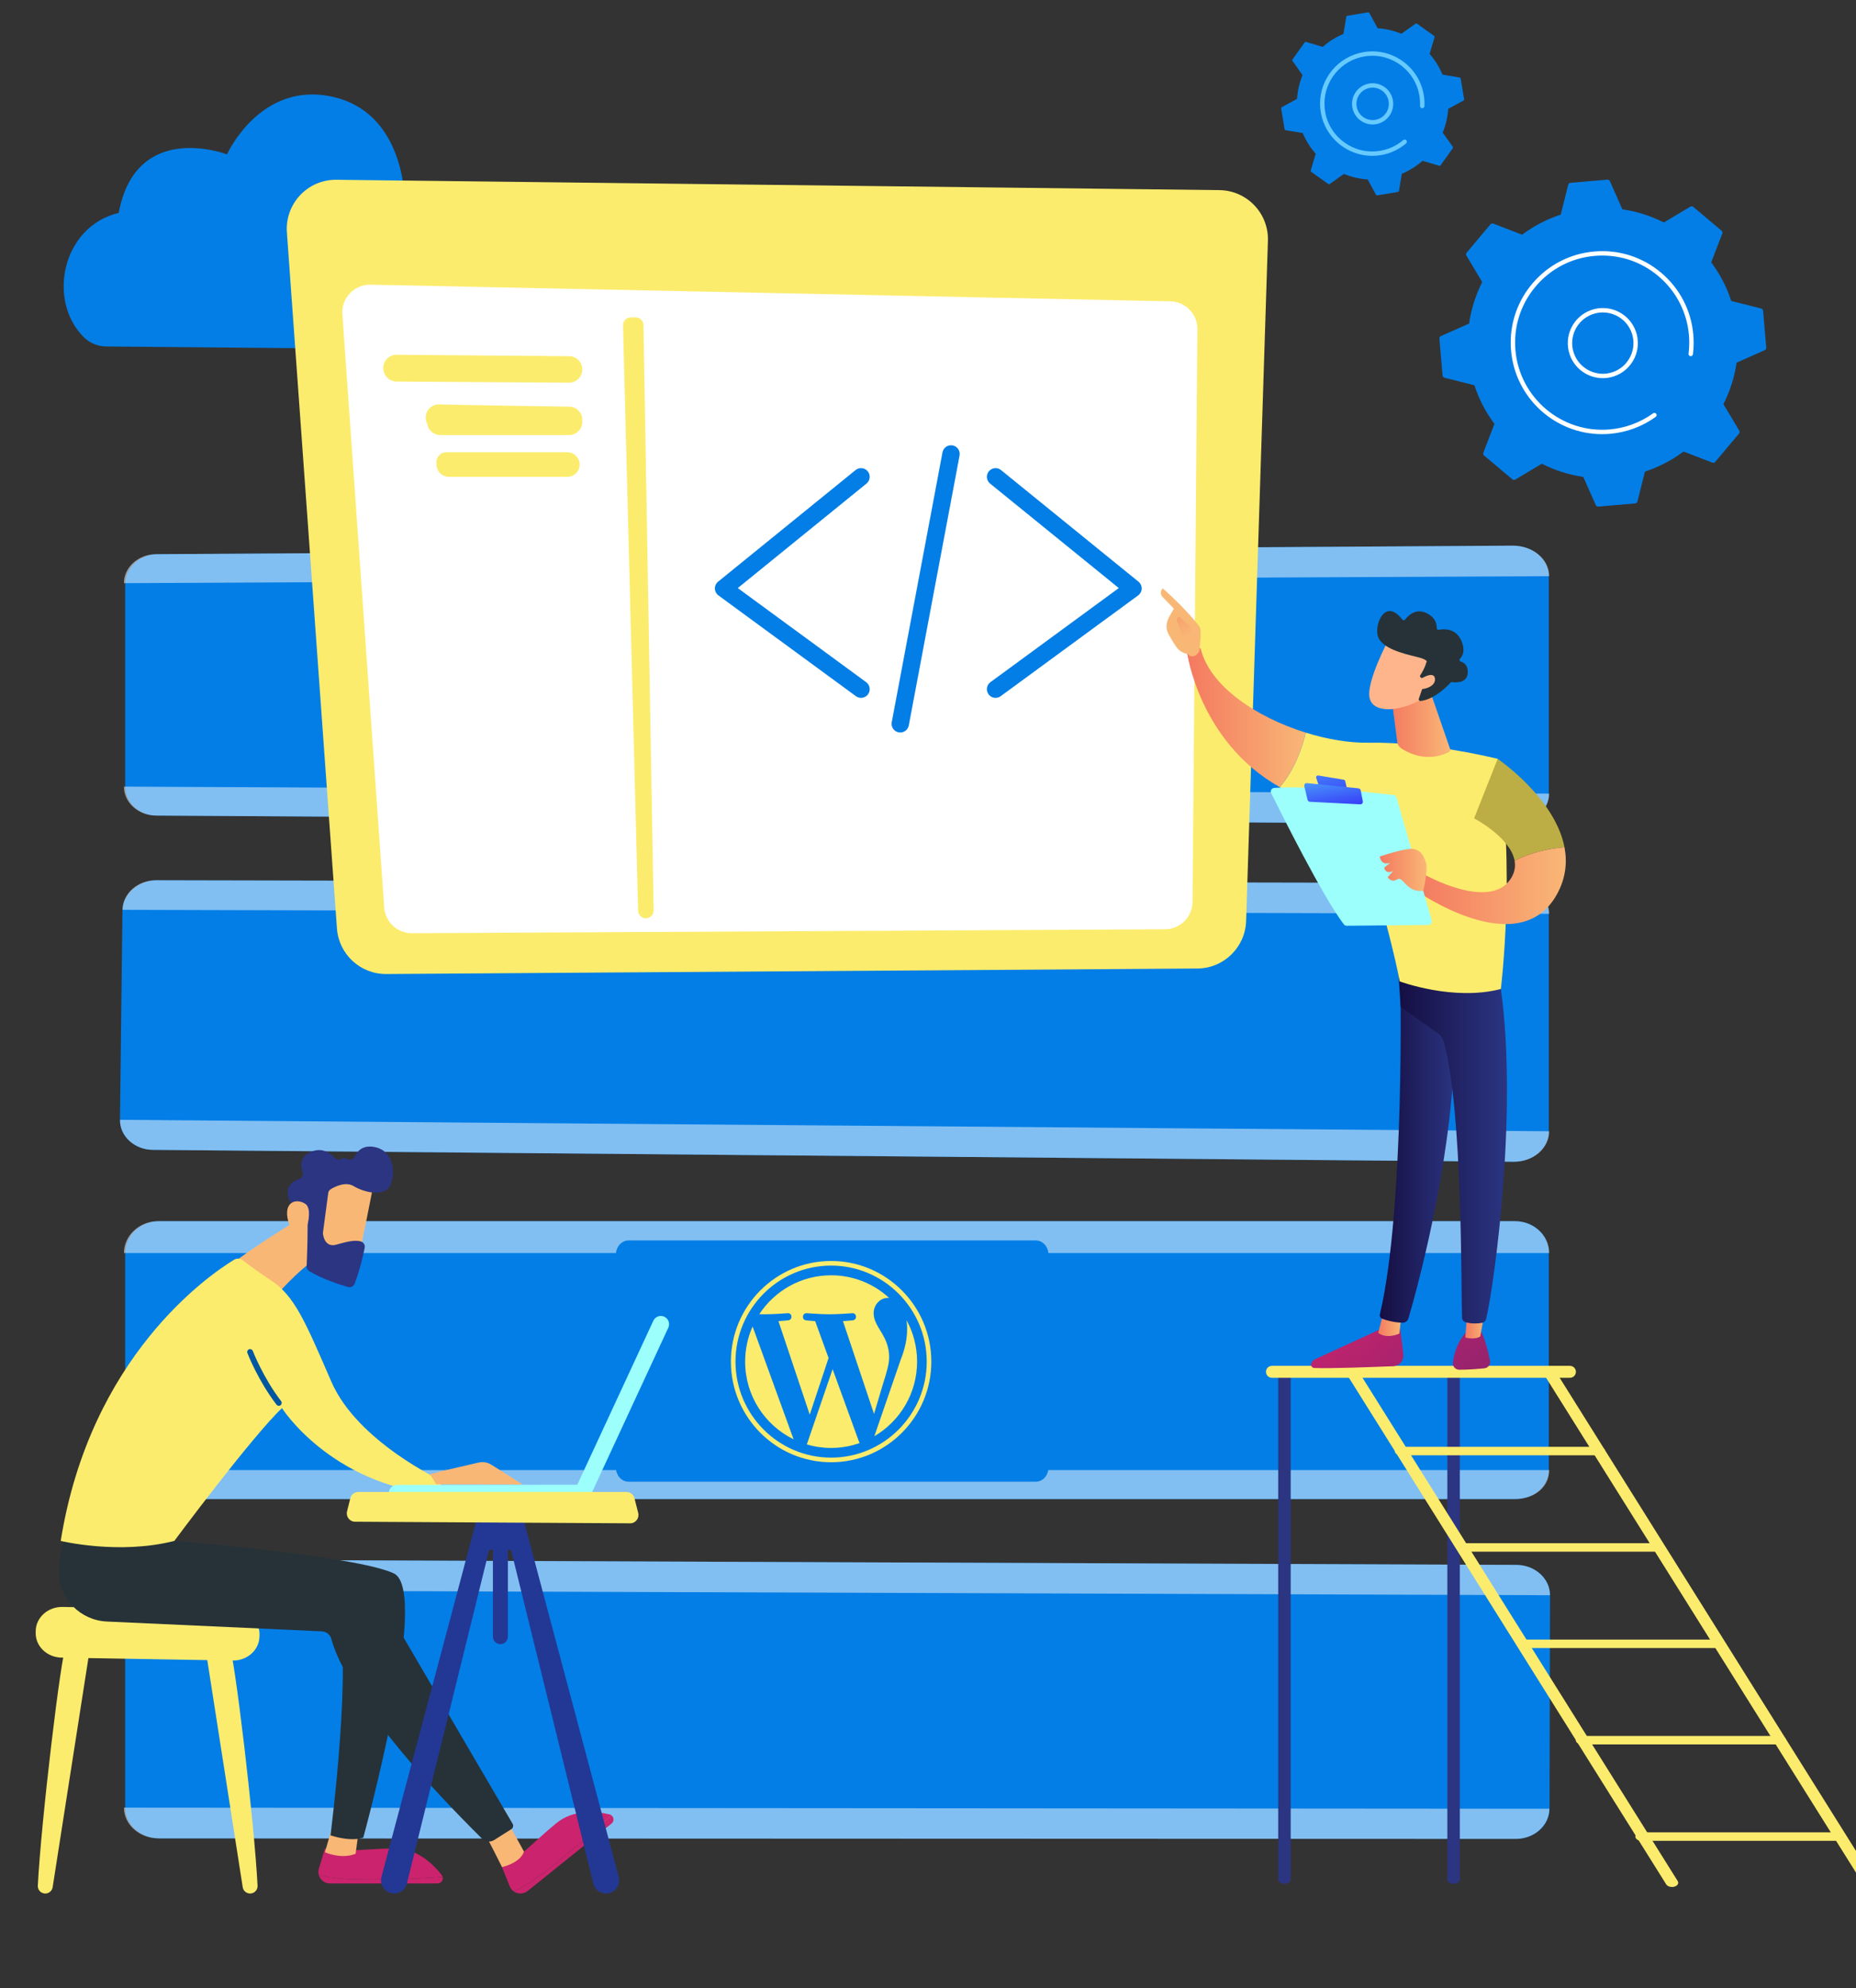 <svg width="452" height="484" viewBox="0 0 452 484" fill="none" xmlns="http://www.w3.org/2000/svg">
<rect x="0" y="0" width="452" height="484" fill="#333333" stroke="none"/>
<g clip-path="url(#clip0_588_11478)">
<path d="M423.511 105.56C423.681 105.358 423.704 105.071 423.569 104.845L419.713 98.399C421.3 95.271 422.399 91.867 422.918 88.295L429.779 85.248C430.019 85.141 430.166 84.894 430.143 84.631L429.371 75.654C429.348 75.392 429.162 75.173 428.907 75.109L421.626 73.279C420.505 69.848 418.84 66.682 416.742 63.871L419.44 56.861C419.535 56.615 419.463 56.337 419.262 56.167L412.368 50.366C412.167 50.197 411.88 50.173 411.654 50.309L405.208 54.165C402.08 52.578 398.676 51.479 395.104 50.96L392.057 44.1C391.95 43.859 391.703 43.713 391.44 43.735L382.463 44.508C382.201 44.53 381.982 44.717 381.918 44.973L380.088 52.253C376.657 53.374 373.491 55.039 370.68 57.138L363.67 54.439C363.424 54.344 363.146 54.416 362.976 54.617L357.175 61.511C357.006 61.712 356.983 61.999 357.118 62.225L360.975 68.671C359.387 71.799 358.288 75.203 357.769 78.776L350.908 81.822C350.667 81.929 350.521 82.177 350.543 82.439L351.316 91.416C351.338 91.679 351.525 91.897 351.781 91.962L359.061 93.791C360.183 97.222 361.847 100.388 363.946 103.199L361.247 110.209C361.152 110.455 361.224 110.733 361.425 110.903L368.319 116.704C368.52 116.873 368.807 116.896 369.033 116.761L375.478 112.904C378.607 114.492 382.011 115.591 385.583 116.11L388.629 122.97C388.736 123.211 388.984 123.358 389.247 123.335L398.223 122.562C398.485 122.539 398.704 122.353 398.769 122.098L400.598 114.818C404.03 113.696 407.195 112.031 410.006 109.933L417.016 112.631C417.262 112.726 417.54 112.654 417.711 112.453L423.511 105.56Z" fill="#037EE6"/>
<path d="M390.35 92.07C386.812 92.07 383.497 89.852 382.277 86.326C380.738 81.878 383.104 77.007 387.551 75.469C389.706 74.723 392.021 74.861 394.072 75.857C396.123 76.853 397.662 78.589 398.408 80.743C399.947 85.191 397.58 90.061 393.133 91.6C392.213 91.919 391.274 92.07 390.35 92.07ZM390.349 76.065C389.526 76.065 388.701 76.203 387.902 76.479C384.011 77.826 381.941 82.085 383.287 85.976C384.634 89.866 388.895 91.934 392.784 90.59C396.674 89.244 398.743 84.984 397.398 81.094C396.745 79.21 395.399 77.692 393.605 76.82C392.573 76.318 391.463 76.065 390.349 76.065Z" fill="white"/>
<path d="M390.171 105.7C378.744 105.701 368.991 96.925 367.994 85.335C367.938 84.683 367.91 84.033 367.91 83.388C367.91 78.153 369.734 73.134 373.144 69.082C376.975 64.53 382.349 61.741 388.277 61.231C394.205 60.722 399.977 62.55 404.53 66.381C409.082 70.212 411.87 75.587 412.38 81.514C412.435 82.157 412.463 82.803 412.463 83.447C412.463 84.388 412.404 85.328 412.286 86.255C412.249 86.548 411.975 86.753 411.688 86.718C411.418 86.684 411.221 86.454 411.221 86.189C411.221 86.165 411.222 86.143 411.225 86.121C411.337 85.237 411.394 84.343 411.394 83.446C411.394 82.833 411.367 82.219 411.315 81.606C411.28 81.202 411.234 80.801 411.178 80.404C410.505 75.689 408.301 71.401 404.861 68.114C404.532 67.799 404.192 67.495 403.841 67.199C399.506 63.551 394.01 61.811 388.369 62.296C382.725 62.782 377.609 65.436 373.962 69.77C370.716 73.628 368.98 78.405 368.98 83.389C368.98 84.004 369.006 84.622 369.06 85.242C370.062 96.891 380.358 105.549 392.005 104.552C395.836 104.222 399.498 102.864 402.596 100.624C402.835 100.451 403.17 100.505 403.343 100.744C403.411 100.84 403.445 100.949 403.444 101.058C403.444 101.224 403.367 101.387 403.223 101.491C399.968 103.844 396.121 105.272 392.097 105.618C391.451 105.673 390.807 105.7 390.171 105.7Z" fill="white"/>
<path d="M353.788 35.711L351.348 32.282C352.095 30.465 352.558 28.515 352.689 26.496L356.385 24.49C356.515 24.419 356.586 24.275 356.561 24.129L355.732 19.149C355.707 19.004 355.594 18.89 355.448 18.866L351.301 18.167C350.521 16.3 349.451 14.606 348.155 13.129L349.351 9.093C349.393 8.952 349.34 8.8 349.22 8.714L345.113 5.78C344.992 5.694 344.831 5.694 344.711 5.779L341.282 8.219C339.465 7.472 337.514 7.008 335.496 6.877L333.49 3.181C333.419 3.051 333.274 2.98 333.129 3.005L328.149 3.835C328.004 3.859 327.889 3.973 327.865 4.119L327.166 8.266C325.3 9.045 323.606 10.115 322.129 11.412L318.093 10.216C317.952 10.174 317.799 10.227 317.714 10.346L314.78 14.454C314.694 14.575 314.694 14.736 314.779 14.856L317.219 18.285C316.472 20.102 316.008 22.053 315.877 24.071L312.181 26.077C312.051 26.148 311.98 26.292 312.005 26.438L312.835 31.417C312.859 31.562 312.973 31.676 313.118 31.701L317.266 32.399C318.044 34.266 319.115 35.96 320.412 37.437L319.215 41.472C319.173 41.614 319.226 41.767 319.346 41.852L323.454 44.786C323.574 44.872 323.735 44.872 323.855 44.787L327.284 42.347C329.102 43.094 331.052 43.557 333.07 43.688L335.076 47.385C335.146 47.515 335.291 47.586 335.437 47.561L340.417 46.731C340.562 46.707 340.677 46.593 340.701 46.447L341.399 42.3C343.266 41.521 344.96 40.451 346.437 39.154L350.472 40.35C350.613 40.392 350.766 40.339 350.852 40.22L353.786 36.112C353.873 35.992 353.873 35.831 353.788 35.711Z" fill="#037EE6"/>
<path d="M334.284 30.304C333.667 30.304 333.047 30.189 332.455 29.956C331.207 29.468 330.224 28.523 329.686 27.296C328.577 24.761 329.737 21.797 332.271 20.688C333.499 20.15 334.863 20.123 336.111 20.612C337.359 21.1 338.342 22.045 338.879 23.273C339.988 25.807 338.828 28.771 336.294 29.881C335.649 30.163 334.968 30.304 334.284 30.304ZM334.282 21.334C333.745 21.334 333.208 21.445 332.7 21.667C330.706 22.54 329.794 24.873 330.666 26.867C331.089 27.833 331.862 28.576 332.844 28.961C333.826 29.345 334.9 29.324 335.865 28.901C337.859 28.029 338.772 25.696 337.899 23.702C337.477 22.736 336.703 21.992 335.721 21.608C335.255 21.426 334.768 21.334 334.282 21.334Z" fill="#66CAFF"/>
<path d="M334.187 37.946C328.087 37.946 322.687 33.532 321.651 27.32C321.533 26.616 321.477 25.916 321.477 25.224C321.476 19.124 325.89 13.722 332.102 12.687C335.453 12.128 338.82 12.908 341.584 14.882C344.348 16.856 346.178 19.788 346.736 23.139C346.886 24.034 346.94 24.943 346.897 25.841C346.883 26.136 346.635 26.365 346.338 26.35C346.051 26.337 345.828 26.1 345.828 25.816C345.828 25.808 345.829 25.799 345.829 25.791C345.837 25.609 345.842 25.427 345.842 25.245C345.841 24.601 345.788 23.954 345.681 23.315C345.211 20.493 343.756 17.995 341.557 16.206C341.365 16.049 341.166 15.898 340.962 15.752C338.431 13.944 335.348 13.229 332.278 13.742C326.589 14.69 322.546 19.637 322.546 25.225C322.546 25.858 322.598 26.5 322.705 27.145C323.762 33.479 329.775 37.772 336.108 36.717C338.191 36.37 340.137 35.467 341.735 34.106C341.96 33.914 342.297 33.941 342.489 34.166C342.574 34.267 342.617 34.39 342.617 34.513C342.617 34.664 342.553 34.814 342.428 34.92C340.682 36.407 338.558 37.393 336.284 37.773C335.58 37.89 334.879 37.946 334.187 37.946Z" fill="#66CAFF"/>
<path d="M368.346 132.846L38.404 134.924C33.926 134.953 30.48 138.229 30.48 142.244V191.509C30.48 195.375 33.816 198.531 38.128 198.558L368.423 200.639C373.326 200.67 377.181 197.345 377.181 193.213V140.272C377.18 136.14 373.248 132.816 368.346 132.846Z" fill="#037EE6"/>
<g opacity="0.5">
<path d="M368.394 132.847L37.973 134.928C33.661 134.954 30.172 138.111 30.172 141.976L377.277 140.273C377.277 136.141 373.296 132.817 368.394 132.847Z" fill="white"/>
</g>
<g opacity="0.5">
<path d="M37.972 198.559L368.392 200.639C373.295 200.67 377.276 197.346 377.276 193.214L30.17 191.51C30.171 195.376 33.66 198.532 37.972 198.559Z" fill="white"/>
</g>
<path d="M368.611 214.998L38.266 214.313C33.645 214.303 29.873 217.648 29.823 221.783L29.215 272.636C29.167 276.633 32.743 279.907 37.202 279.946L368.589 282.844C373.358 282.886 377.18 279.563 377.18 275.423V222.482C377.181 218.357 373.369 215.008 368.611 214.998Z" fill="#037EE6"/>
<g opacity="0.5">
<path d="M368.658 214.998L37.978 214.312C33.529 214.303 29.886 217.523 29.838 221.505L377.277 222.481C377.277 218.357 373.416 215.008 368.658 214.998Z" fill="white"/>
</g>
<g opacity="0.5">
<path d="M37.205 279.945L368.639 282.843C373.408 282.885 377.277 279.562 377.277 275.422L29.221 272.635C29.173 276.632 32.746 279.906 37.205 279.945Z" fill="white"/>
</g>
<path d="M368.954 297.313H38.82C34.045 297.313 30.482 300.848 30.482 305.139V357.793C30.482 361.925 33.901 364.962 38.499 364.962H368.954C373.552 364.962 377.182 361.925 377.182 357.793V304.852C377.182 300.72 373.552 297.313 368.954 297.313Z" fill="#037EE6"/>
<g opacity="0.5">
<path d="M368.956 297.312H38.501C33.903 297.312 30.176 300.836 30.176 305.064H377.281C377.281 300.836 373.554 297.312 368.956 297.312Z" fill="white"/>
</g>
<g opacity="0.5">
<path d="M38.501 364.961H368.956C373.554 364.961 377.281 362.143 377.281 357.915H30.176C30.176 362.143 33.903 364.961 38.501 364.961Z" fill="white"/>
</g>
<path d="M255.331 305.417V357.326C255.331 357.435 255.326 357.544 255.318 357.65C255.268 358.234 255.087 358.773 254.805 359.234C254.254 360.142 253.316 360.74 252.255 360.74H153.077C151.877 360.74 150.839 359.98 150.335 358.868C150.121 358.404 150 357.879 150 357.326V305.417C150 304.995 150.068 304.593 150.194 304.218C150.378 303.676 150.682 303.198 151.069 302.827C151.607 302.313 152.309 302 153.076 302H252.254C252.868 302 253.439 302.198 253.917 302.542C254.365 302.86 254.735 303.308 254.981 303.836C255.206 304.31 255.331 304.847 255.331 305.417Z" fill="#037EE6"/>
<g clip-path="url(#clip1_588_11478)">
<path d="M181.469 331.5C181.469 339.82 186.285 347.009 193.268 350.416L183.282 322.946C182.084 325.638 181.467 328.552 181.469 331.5ZM216.539 330.439C216.539 327.842 215.609 326.043 214.812 324.643C213.751 322.912 212.756 321.445 212.756 319.714C212.756 317.782 214.216 315.983 216.272 315.983C216.365 315.983 216.453 315.995 216.543 316C212.818 312.574 207.856 310.483 202.405 310.483C195.091 310.483 188.656 314.25 184.913 319.956C185.404 319.971 185.867 319.981 186.26 319.981C188.45 319.981 191.839 319.715 191.839 319.715C192.968 319.648 193.101 321.312 191.974 321.446C191.974 321.446 190.84 321.58 189.577 321.646L197.202 344.413L201.784 330.618L198.522 321.646C197.394 321.58 196.326 321.446 196.326 321.446C195.198 321.379 195.33 319.647 196.458 319.714C196.458 319.714 199.916 319.981 201.973 319.981C204.163 319.981 207.553 319.714 207.553 319.714C208.682 319.647 208.815 321.311 207.687 321.446C207.687 321.446 206.551 321.58 205.291 321.646L212.857 344.24L214.945 337.234C215.85 334.327 216.539 332.239 216.539 330.439L216.539 330.439ZM202.773 333.339L196.491 351.663C198.411 352.231 200.403 352.519 202.405 352.519C204.843 352.519 207.181 352.096 209.358 351.328C209.3 351.236 209.25 351.139 209.209 351.039L202.773 333.339ZM220.776 321.416C220.871 322.133 220.918 322.855 220.917 323.577C220.917 325.71 220.52 328.108 219.325 331.106L212.93 349.668C219.154 346.024 223.341 339.254 223.341 331.501C223.341 327.846 222.411 324.41 220.776 321.416ZM202.405 307C188.948 307 178 317.991 178 331.5C178 345.011 188.948 356.001 202.405 356.001C215.861 356.001 226.811 345.011 226.811 331.5C226.811 317.991 215.861 307 202.405 307ZM202.405 354.878C189.566 354.878 179.119 344.391 179.119 331.5C179.119 318.61 189.565 308.123 202.405 308.123C215.244 308.123 225.69 318.61 225.69 331.5C225.69 344.391 215.244 354.878 202.405 354.878Z" fill="#FCEC6D"/>
</g>
<path d="M369.305 380.993L39.134 379.7C34.272 379.681 30.482 383.146 30.482 387.438V440.093C30.482 444.222 34.123 447.571 38.804 447.573L369.198 447.7C373.716 447.702 377.348 444.416 377.36 440.36L377.487 388.374C377.498 384.316 373.825 381.011 369.305 380.993Z" fill="#037EE6"/>
<g opacity="0.5">
<path d="M369.306 380.994L38.656 379.7C33.973 379.682 30.176 383.018 30.176 387.152L377.469 388.376C377.48 384.317 373.826 381.012 369.306 380.994Z" fill="white"/>
</g>
<g opacity="0.5">
<path d="M38.651 447.573L369.123 447.7C373.641 447.702 377.311 444.416 377.322 440.361L30.176 440.093C30.176 444.222 33.971 447.571 38.651 447.573Z" fill="white"/>
</g>
<path d="M16.15 400.366C14.91 402.201 9.981 443.751 9.209 459.098C9.157 460.136 9.987 461.001 11.027 461.001C11.923 461.001 12.685 460.349 12.824 459.463L21.839 401.688L16.15 400.366Z" fill="#FCEC6D"/>
<path d="M55.783 400.366C57.023 402.201 61.952 443.751 62.724 459.098C62.776 460.136 61.946 461.001 60.906 461.001C60.01 461.001 59.248 460.349 59.109 459.463L50.094 401.688L55.783 400.366Z" fill="#FCEC6D"/>
<path d="M8.696 397.123L8.692 397.576C8.662 400.836 11.47 403.509 14.986 403.569L56.659 404.278C60.124 404.337 63.014 401.833 63.181 398.623L63.203 398.208C63.379 394.861 60.536 392.041 56.922 391.977L15.232 391.23C11.664 391.166 8.726 393.814 8.696 397.123Z" fill="#FCEC6D"/>
<path d="M89.768 457.588C82.36 457.588 79.082 456.953 77.617 456.374C77.902 457.59 78.986 458.55 80.355 458.55H106.562C107.444 458.55 108.001 457.705 107.79 456.941C104.802 457.18 98.457 457.588 89.768 457.588Z" fill="#CB236D"/>
<path d="M107.789 456.94C107.747 456.786 107.684 456.634 107.575 456.494C105.578 453.945 101.568 449.943 96.113 450.02C88.122 450.132 85.336 450.999 79.126 450.068L77.66 454.924C77.511 455.419 77.508 455.914 77.616 456.373C79.082 456.952 82.359 457.588 89.767 457.588C98.457 457.588 104.802 457.18 107.789 456.94Z" fill="#CB236D"/>
<path d="M80.921 444.835L79.123 450.951C79.123 450.951 83.107 452.765 86.611 451.309L87.299 446.01L80.921 444.835Z" fill="#F9B776"/>
<path d="M135.238 453.736C129.463 458.377 126.512 459.936 125.008 460.405C125.988 461.17 127.431 461.237 128.499 460.379L148.928 443.964C149.616 443.412 149.523 442.407 148.882 441.946C146.704 444.003 142.012 448.293 135.238 453.736Z" fill="#CB236D"/>
<path d="M148.882 441.946C148.753 441.853 148.609 441.774 148.437 441.734C145.292 441.007 139.671 440.414 135.466 443.89C129.306 448.983 127.675 451.4 122.254 454.568L124.139 459.253C124.331 459.73 124.637 460.116 125.007 460.405C126.511 459.936 129.462 458.377 135.237 453.736C142.011 448.293 146.703 444.003 148.882 441.946Z" fill="#CB236D"/>
<path d="M42.453 375.153C42.453 375.153 86.803 378.774 95.901 383.057C104.999 387.34 88.477 447.369 88.477 447.369C88.477 447.369 86 448.561 80.489 446.848C80.489 446.848 86.14 402.549 81.935 392.943L33.914 385.089L42.453 375.153Z" fill="#263238"/>
<path d="M117.85 446.135C118.261 446.51 122.256 454.567 122.256 454.567C122.256 454.567 126.703 453.605 127.61 450.79L123.608 443.519L117.85 446.135Z" fill="#F9B776"/>
<path d="M15.741 374.782C15.741 374.782 14.296 378.26 14.355 382.881C14.437 389.273 19.576 394.459 25.959 394.777L78.389 397.168C79.496 397.219 80.433 397.985 80.71 399.058C81.942 403.824 87.965 418.458 117.402 447.66C118.185 448.437 119.405 448.569 120.338 447.98L124.528 445.333C124.968 445.056 125.108 444.478 124.845 444.03L94.318 391.899C92.715 389.253 90.137 387.341 87.14 386.575L42.453 375.152L15.741 374.782Z" fill="#263238"/>
<path d="M76.564 294.52C76.564 294.52 61.793 303.281 56.066 308.092L67.903 314.696C67.903 314.696 74.298 307.307 80.392 304.229L76.564 294.52Z" fill="#F9B776"/>
<path d="M14.789 375.154C14.789 375.154 28.943 378.603 42.453 375.154C42.453 375.154 61.358 349.74 68.672 342.823C68.672 342.823 80.338 361.232 106.304 363.841L107.753 360.605C107.753 360.605 87.08 351.076 80.716 336.433C74.352 321.791 71.796 315.546 66.006 311.726C62.4 309.347 60.241 307.721 59.126 306.834C58.515 306.348 57.672 306.293 57.005 306.699C50.861 310.443 21.949 330.245 14.789 375.154Z" fill="#FCEC6D"/>
<path d="M67.904 342.261C67.692 342.261 67.483 342.166 67.344 341.985C62.855 336.13 60.354 329.68 60.25 329.408C60.111 329.044 60.292 328.637 60.655 328.497C61.019 328.359 61.426 328.54 61.566 328.903C61.59 328.967 64.101 335.44 68.462 341.127C68.698 341.436 68.64 341.879 68.331 342.115C68.204 342.213 68.054 342.261 67.904 342.261Z" fill="#00569F"/>
<path d="M104.744 358.914L107.667 358.135L116.541 356.08C117.609 355.832 118.732 356.021 119.661 356.605L127.291 361.406L106.219 361.371L104.744 358.914Z" fill="#F9B776"/>
<path d="M90.985 288.095C91.026 288.381 87.202 307.121 87.202 307.121L76.549 304.71L77.535 286.411C77.535 286.411 90.293 283.302 90.985 288.095Z" fill="#F9B776"/>
<path d="M79.929 290.487L78.655 300.08C78.639 300.203 78.639 300.324 78.657 300.447C78.765 301.199 79.323 303.759 81.907 303.027C84.252 302.362 86.402 301.792 87.887 302.245C88.553 302.449 88.956 303.125 88.816 303.808C88.468 305.51 87.613 309.332 86.364 312.539C86.11 313.19 85.398 313.532 84.727 313.336C82.707 312.747 78.48 311.386 75.336 309.494C74.911 309.237 74.656 308.774 74.677 308.277C74.78 305.856 75.063 298.494 74.825 296.431C74.601 294.495 72.224 293.334 71.192 292.918C70.853 292.782 70.588 292.515 70.452 292.176C69.974 290.978 69.315 288.205 72.809 287.068C73.541 286.83 73.926 286.041 73.666 285.318C73.149 283.877 72.931 281.677 75.634 280.466C78.382 279.234 80.434 280.699 81.542 281.89C81.991 282.371 82.709 282.445 83.265 282.094C83.582 281.894 83.99 281.828 84.482 282.135C85.146 282.549 86.025 282.267 86.368 281.564C87.026 280.213 88.367 278.766 91.058 279.227C95.832 280.044 96.372 285.335 95.113 288.434C93.854 291.534 88.729 290.354 86.157 288.791C84.203 287.603 81.666 288.848 80.563 289.513C80.213 289.724 79.982 290.083 79.929 290.487Z" fill="#2B3582"/>
<path d="M74.397 299.929C74.397 299.929 76.36 294.434 74.344 293.088C72.328 291.742 69.341 292.441 69.999 296.422C70.816 301.374 74.397 299.929 74.397 299.929Z" fill="#F9B776"/>
<path d="M96.601 365.54C96.636 365.542 96.671 365.543 96.705 365.542L141.721 365.497C142.834 365.497 143.735 364.595 143.734 363.484C143.732 362.373 142.826 361.455 141.716 361.475L96.7 361.52C95.587 361.521 94.686 362.422 94.688 363.533C94.689 364.609 95.537 365.487 96.601 365.54Z" fill="#9CFFFB"/>
<path d="M159.155 321.457C159.139 321.487 159.124 321.518 159.109 321.55L140.168 362.387C139.7 363.396 140.137 364.594 141.145 365.061C142.154 365.528 143.368 365.093 143.818 364.078L162.759 323.241C163.228 322.232 162.79 321.035 161.782 320.567C160.806 320.115 159.652 320.514 159.155 321.457Z" fill="#9CFFFB"/>
<path d="M116.647 367.8C116.451 368.614 97.668 439.061 92.905 456.92C92.356 458.979 93.889 461 95.996 461C97.465 461 98.745 459.988 99.101 458.545L119.951 374.007L116.647 367.8Z" fill="#233894"/>
<path d="M126.932 367.8C127.129 368.614 145.912 439.061 150.674 456.92C151.223 458.979 149.691 461 147.584 461C146.115 461 144.835 459.988 144.48 458.545L123.629 374.007L126.932 367.8Z" fill="#233894"/>
<path d="M127.714 365.496H116.016V374.891C116.016 376.241 117.097 377.335 118.431 377.335H120.036V398.437C120.036 399.459 120.855 400.288 121.864 400.288C122.874 400.288 123.693 399.459 123.693 398.437V377.335H124.508C126.278 377.335 127.713 375.882 127.713 374.09V365.496H127.714Z" fill="#233894"/>
<path d="M87.253 363.24H152.573C153.487 363.24 154.284 363.865 154.511 364.76L155.423 368.336C155.751 369.623 154.787 370.876 153.473 370.869L86.448 370.479C85.15 370.471 84.201 369.233 84.519 367.958L85.312 364.772C85.536 363.87 86.335 363.24 87.253 363.24Z" fill="#FCEC6D"/>
<path d="M312.809 458.627C313.648 458.627 314.329 458.165 314.329 457.595V334.305C314.329 333.736 313.648 333.273 312.809 333.273C311.97 333.273 311.289 333.735 311.289 334.305V457.595C311.289 458.164 311.97 458.627 312.809 458.627Z" fill="#2B3582"/>
<path d="M353.998 458.627C354.838 458.627 355.518 458.165 355.518 457.595V334.305C355.518 333.736 354.838 333.273 353.998 333.273C353.159 333.273 352.479 333.735 352.479 334.305V457.595C352.479 458.164 353.159 458.627 353.998 458.627Z" fill="#2B3582"/>
<path d="M455.196 459.408C455.394 459.408 455.596 459.381 455.79 459.326C456.562 459.103 456.922 458.498 456.594 457.973L378.868 333.901C378.54 333.377 377.646 333.133 376.875 333.356C376.102 333.579 375.742 334.185 376.071 334.709L453.797 458.78C454.042 459.173 454.605 459.408 455.196 459.408Z" fill="#FCEC6D"/>
<path d="M407.185 459.408C407.383 459.408 407.584 459.381 407.779 459.326C408.551 459.103 408.911 458.498 408.583 457.973L330.857 333.901C330.528 333.377 329.635 333.133 328.863 333.356C328.091 333.579 327.731 334.185 328.059 334.709L405.785 458.78C406.031 459.173 406.594 459.408 407.185 459.408Z" fill="#FCEC6D"/>
<path d="M309.76 335.44H382.336C383.139 335.44 383.79 334.789 383.79 333.986C383.79 333.183 383.139 332.532 382.336 332.532H309.76C308.958 332.532 308.307 333.183 308.307 333.986C308.307 334.789 308.958 335.44 309.76 335.44Z" fill="#FCEC6D"/>
<path d="M341.204 354.307H389.356C390.195 354.307 390.876 353.846 390.876 353.276C390.876 352.706 390.195 352.244 389.356 352.244H341.204C340.364 352.244 339.684 352.706 339.684 353.276C339.684 353.846 340.364 354.307 341.204 354.307Z" fill="#FCEC6D"/>
<path d="M404.13 375.71H355.977V377.774H404.13V375.71Z" fill="#FCEC6D"/>
<path d="M418.434 399.175H370.281V401.239H418.434V399.175Z" fill="#FCEC6D"/>
<path d="M385.282 424.703H433.434C434.273 424.703 434.954 424.242 434.954 423.672C434.954 423.102 434.273 422.64 433.434 422.64H385.282C384.442 422.64 383.762 423.102 383.762 423.672C383.762 424.241 384.442 424.703 385.282 424.703Z" fill="#FCEC6D"/>
<path d="M399.782 448.168H447.935C448.774 448.168 449.455 447.707 449.455 447.137C449.455 446.567 448.775 446.105 447.935 446.105H399.782C398.942 446.105 398.262 446.567 398.262 447.137C398.262 447.707 398.942 448.168 399.782 448.168Z" fill="#FCEC6D"/>
<path d="M99.27 50.021C98.912 50.012 98.623 49.723 98.617 49.365C98.55 45.692 97.404 27.453 81.342 23.642C63.461 19.399 55.277 37.584 55.277 37.584C55.277 37.584 33.153 29.097 28.909 51.829C15.036 55.158 11.432 73.276 20.455 82.129C21.889 83.535 23.81 84.33 25.819 84.348L112.698 85.131C115.248 85.154 117.509 83.485 118.234 81.041C120.948 71.88 124.505 50.612 99.27 50.021Z" fill="#037EE6"/>
<path d="M97.285 50.41C96.927 50.401 96.639 50.113 96.632 49.755C96.561 46.232 95.427 29.321 80.299 25.776C63.391 21.813 55.653 38.795 55.653 38.795C55.653 38.795 34.733 30.87 30.721 52.097C17.729 55.177 14.261 71.802 22.484 80.152C23.926 81.616 25.889 82.448 27.944 82.466L109.729 83.194C112.285 83.217 114.549 81.54 115.268 79.088C117.818 70.389 120.845 50.974 97.285 50.41Z" fill="#037EE6"/>
<path d="M69.871 56.572L82.059 226.045C82.51 232.327 87.761 237.181 94.058 237.138L291.609 235.795C298.028 235.751 303.266 230.643 303.471 224.228L308.78 58.621C308.994 51.93 303.671 46.368 296.977 46.289L81.93 43.766C74.938 43.683 69.37 49.597 69.871 56.572Z" fill="#FCEC6D"/>
<path d="M83.38 76.514L93.571 220.942C93.82 224.481 96.773 227.219 100.321 227.2L283.726 226.246C287.408 226.227 290.392 223.253 290.423 219.571L291.605 80.148C291.636 76.462 288.698 73.437 285.014 73.36L90.235 69.309C86.276 69.227 83.101 72.563 83.38 76.514Z" fill="white"/>
<path opacity="0.75" d="M83.124 57.676C83.259 60.383 85.495 62.508 88.205 62.505L162.103 62.443C164.909 62.441 167.182 60.165 167.182 57.359V55.419C167.182 52.557 164.821 50.259 161.96 50.336L88.063 52.339C85.212 52.417 82.981 54.826 83.124 57.676Z" fill="#FCEC6D"/>
<path d="M153.62 77.276H154.814C155.847 77.276 156.69 78.103 156.707 79.136L159.186 221.645C159.205 222.703 158.352 223.571 157.293 223.571C156.267 223.571 155.427 222.752 155.401 221.726L151.727 79.218C151.7 78.153 152.555 77.276 153.62 77.276Z" fill="#FCEC6D"/>
<path d="M96.587 86.372L138.617 86.722C140.386 86.737 141.813 88.175 141.813 89.944C141.813 91.733 140.357 93.179 138.569 93.167L96.556 92.891C95.067 92.881 93.778 91.852 93.439 90.401L93.422 90.328C92.947 88.295 94.5 86.355 96.587 86.372Z" fill="#FCEC6D"/>
<path d="M106.97 98.454C115.054 98.659 131.679 98.907 138.639 99.007C140.401 99.032 141.813 100.467 141.813 102.229V102.699C141.813 104.479 140.37 105.922 138.59 105.922H107.224C105.825 105.922 104.585 105.02 104.156 103.689L103.826 102.666C103.145 100.551 104.749 98.398 106.97 98.454Z" fill="#FCEC6D"/>
<path d="M106.285 112.508V113.031C106.285 114.72 107.654 116.089 109.343 116.089H138.198C139.838 116.089 141.167 114.76 141.167 113.119C141.167 111.456 139.819 110.108 138.156 110.108H108.685C107.359 110.108 106.285 111.182 106.285 112.508Z" fill="#FCEC6D"/>
<path d="M340.777 322.416C340.777 322.416 341.437 326.154 341.761 329.854C341.888 331.3 340.773 332.556 339.322 332.616C334.395 332.821 323.853 333.221 320.071 333.052C319.502 333.027 319.131 332.444 319.341 331.915C319.517 331.472 319.857 331.114 320.291 330.915L337.702 322.912L340.777 322.416Z" fill="url(#paint0_linear_588_11478)"/>
<path d="M341.316 320.219L340.785 324.691C340.785 324.691 337.735 326.11 335.652 324.512L336.915 319.529L341.316 320.219Z" fill="url(#paint1_linear_588_11478)"/>
<path d="M340.917 236.155C341.146 237.323 342.148 294.426 336.044 320.016C335.945 320.434 336.156 320.863 336.553 321.026C337.49 321.409 339.325 321.963 341.524 322.037C342.206 322.059 342.816 321.617 343.008 320.963C344.753 315.026 353.114 285.279 354.204 256.862C355.422 225.109 354.204 255.781 354.204 255.781L353.49 236.153L340.917 236.155Z" fill="url(#paint2_linear_588_11478)"/>
<path d="M360.803 324.366C360.803 324.366 361.855 326.253 362.872 331.267C363.056 332.173 362.423 333.04 361.504 333.13C359.877 333.29 357.371 333.496 355.365 333.481C354.44 333.475 353.718 332.67 353.83 331.751C354.052 329.921 354.744 326.918 356.883 324.577L360.803 324.366Z" fill="url(#paint3_linear_588_11478)"/>
<path d="M361.728 318.614L360.488 325.377C360.488 325.377 359.263 326.288 356.838 325.627L357.43 318.352L361.728 318.614Z" fill="url(#paint4_linear_588_11478)"/>
<path d="M365.077 237.907C370.069 268.035 363.994 312.371 361.945 321.048C361.82 321.579 361.392 321.986 360.853 322.075C359.938 322.227 358.433 322.351 356.949 321.92C356.437 321.771 356.078 321.31 356.057 320.777C355.782 313.762 356.277 270.693 351.625 253.672C351.39 252.81 350.863 252.057 350.134 251.539L341.106 245.121L340.414 234.746L365.077 237.907Z" fill="url(#paint5_linear_588_11478)"/>
<path d="M333.264 180.821C348.224 180.574 364.731 184.749 364.731 184.749C369.191 210.769 365.511 240.782 365.511 240.782C353.929 243.819 340.864 238.925 340.864 238.925C338.939 228.049 329.958 197.441 329.958 197.441C322.648 196.533 316.627 194.425 311.668 191.636C315.451 187.252 317.233 181.673 318.008 178.375C323.298 180.019 328.65 180.897 333.264 180.821Z" fill="#FCEC6D"/>
<path d="M289.074 158.785C290.544 157.009 292.404 157.849 292.404 157.849C294.605 167.149 306.149 174.689 318.008 178.375C317.234 181.673 315.45 187.252 311.668 191.637C291.987 180.57 289.074 158.785 289.074 158.785Z" fill="url(#paint6_linear_588_11478)"/>
<path d="M289.434 159.236C289.28 159.725 291.061 160.469 292.11 158.47C292.146 157.512 292.729 153.406 292.156 152.626C289.106 148.469 283.194 143.257 283.194 143.257C282.195 144.243 283.018 145.212 283.018 145.212L285.886 148.199C285.286 149.283 284.554 150.199 284.212 151.51C283.952 152.503 284.111 153.564 284.613 154.468C285.116 155.375 285.803 156.554 286.453 157.477C287.681 159.223 289.434 159.236 289.434 159.236Z" fill="url(#paint7_linear_588_11478)"/>
<path d="M287.142 150.137L289.756 152.353L290.577 154.559L288.247 157.145C288.247 157.145 287.463 152.767 286.881 151.82C286.298 150.872 286.6 150.414 287.142 150.137Z" fill="url(#paint8_linear_588_11478)"/>
<path d="M358.996 199.235L364.734 184.749C364.734 184.749 378.708 194.244 381.006 206.282C378.365 206.476 373.561 207.163 368.858 209.537C367.825 203.854 358.996 199.235 358.996 199.235Z" fill="#BCAE44"/>
<path d="M346.784 212.866C346.784 212.866 362.473 221.733 367.767 214.162C368.867 212.59 369.129 211.028 368.859 209.538C373.562 207.163 378.366 206.477 381.007 206.282C381.699 209.911 381.334 213.771 379.201 217.672C369.928 234.635 344.709 216.735 344.709 216.735L346.784 212.866Z" fill="url(#paint9_linear_588_11478)"/>
<path d="M348.671 224.083L340.109 194.18C340.011 193.841 339.722 193.593 339.371 193.553C337.819 193.371 333.324 192.863 328.134 192.424C321.882 191.895 314.622 191.467 310.283 191.832C309.667 191.883 309.294 192.536 309.568 193.091C312.035 198.082 322.183 218.386 327.265 225.037C327.434 225.257 327.694 225.386 327.971 225.384L347.837 225.199C348.416 225.193 348.83 224.639 348.671 224.083Z" fill="url(#paint10_linear_588_11478)"/>
<path d="M327.245 189.832L321.037 188.798C320.706 188.743 320.436 189.059 320.541 189.377L321.155 191.239C321.209 191.402 321.35 191.519 321.519 191.542L327.494 192.339C327.803 192.381 328.057 192.1 327.986 191.796L327.606 190.17C327.565 189.995 327.422 189.862 327.245 189.832Z" fill="url(#paint11_linear_588_11478)"/>
<path d="M331.894 195.089L331.383 192.425C331.331 192.158 331.111 191.956 330.84 191.928L318.301 190.656C317.879 190.613 317.542 191 317.64 191.412L318.437 194.731C318.501 194.997 318.733 195.189 319.005 195.203L331.258 195.82C331.658 195.839 331.97 195.481 331.894 195.089Z" fill="url(#paint12_linear_588_11478)"/>
<path d="M346.603 216.859C346.603 216.859 347.796 211.954 347.315 210.214C346.833 208.474 345.901 206.237 342.794 206.734C339.687 207.231 336.021 208.54 336.021 208.54C336.021 208.54 336.207 210.806 338.568 210.076L337.104 211.209C337.104 211.209 337.313 213.023 339.308 212.054L337.946 213.557C337.946 213.557 338.803 215.047 340.27 214.091C341.737 213.135 342.44 217.449 346.603 216.859Z" fill="url(#paint13_linear_588_11478)"/>
<path d="M348.42 168.675L353.18 182.441C353.259 182.669 353.165 182.921 352.954 183.038C351.656 183.756 346.981 185.829 341.348 182.257C340.761 181.885 340.361 181.279 340.272 180.589L338.73 168.675H348.42Z" fill="url(#paint14_linear_588_11478)"/>
<path d="M338.064 155.928C338.064 155.928 332.836 165.768 333.507 169.743C334.177 173.718 340.655 173.432 346.312 170.204L350.265 159.579L338.064 155.928Z" fill="#FFB58C"/>
<path d="M346.061 164.985C345.831 164.884 345.746 164.602 345.884 164.392C346.302 163.752 347.087 162.447 347.338 161.304C347.338 161.304 348.278 160.702 344.946 159.905C341.615 159.107 336.647 157.87 335.603 155.034C334.585 152.269 337.26 145.316 341.527 150.857C341.689 151.067 342.008 151.072 342.17 150.861C342.87 149.95 344.709 148.06 347.263 149.206C349.652 150.279 349.921 152.03 349.889 152.912C349.879 153.172 350.112 153.374 350.367 153.325C351.575 153.095 354.474 152.897 355.828 155.871C356.943 158.321 356.218 159.708 355.558 160.386C355.345 160.606 355.438 160.967 355.731 161.058C356.526 161.301 357.551 161.974 357.448 163.834C357.306 166.406 354.431 166.179 353.612 166.062C353.478 166.043 353.343 166.089 353.252 166.19C352.55 166.966 349.387 170.265 345.964 170.663C345.667 170.697 345.438 170.404 345.535 170.122L347.016 165.816C347.085 165.616 346.989 165.397 346.796 165.311L346.061 164.985Z" fill="#263238"/>
<path d="M345.467 165.597C345.467 165.597 349.189 163.043 349.461 165.194C349.733 167.343 346.109 168.308 344.314 167.506L345.467 165.597Z" fill="#FFB58C"/>
<path d="M210.938 166.081L179.675 143.172L211.02 117.73C211.927 116.994 212.065 115.663 211.329 114.756C210.593 113.849 209.262 113.711 208.355 114.447L174.883 141.615C174.374 142.028 174.086 142.654 174.102 143.308C174.118 143.964 174.438 144.574 174.966 144.961L208.438 169.491C208.815 169.768 209.252 169.9 209.686 169.9C210.337 169.9 210.979 169.601 211.393 169.035C212.083 168.095 211.88 166.771 210.938 166.081Z" fill="#037EE6"/>
<path d="M277.258 141.616L243.786 114.447C242.879 113.71 241.548 113.85 240.813 114.757C240.077 115.664 240.215 116.995 241.122 117.731L272.466 143.172L241.204 166.082C240.263 166.772 240.059 168.095 240.748 169.037C241.163 169.602 241.805 169.901 242.455 169.901C242.888 169.901 243.326 169.769 243.703 169.493L277.175 144.963C277.704 144.575 278.023 143.965 278.039 143.31C278.056 142.654 277.767 142.029 277.258 141.616Z" fill="#037EE6"/>
<path d="M231.998 108.442C230.85 108.226 229.745 108.981 229.53 110.129L217.168 175.833C216.952 176.98 217.707 178.086 218.854 178.301C219.117 178.351 219.377 178.349 219.624 178.304C220.46 178.151 221.156 177.499 221.322 176.615L233.685 110.911C233.9 109.763 233.145 108.657 231.998 108.442Z" fill="#037EE6"/>
</g>
<defs>
<linearGradient id="paint0_linear_588_11478" x1="320.622" y1="317.249" x2="384.384" y2="386.604" gradientUnits="userSpaceOnUse">
<stop stop-color="#CB236D"/>
<stop offset="1" stop-color="#4C246D"/>
</linearGradient>
<linearGradient id="paint1_linear_588_11478" x1="341.316" y1="322.4" x2="335.652" y2="322.4" gradientUnits="userSpaceOnUse">
<stop stop-color="#F9B776"/>
<stop offset="1" stop-color="#F47960"/>
</linearGradient>
<linearGradient id="paint2_linear_588_11478" x1="354.746" y1="279.095" x2="336.02" y2="279.095" gradientUnits="userSpaceOnUse">
<stop stop-color="#2B3582"/>
<stop offset="1" stop-color="#150E42"/>
</linearGradient>
<linearGradient id="paint3_linear_588_11478" x1="334.923" y1="304.099" x2="398.684" y2="373.453" gradientUnits="userSpaceOnUse">
<stop stop-color="#CB236D"/>
<stop offset="1" stop-color="#4C246D"/>
</linearGradient>
<linearGradient id="paint4_linear_588_11478" x1="361.728" y1="322.109" x2="356.838" y2="322.109" gradientUnits="userSpaceOnUse">
<stop stop-color="#F9B776"/>
<stop offset="1" stop-color="#F47960"/>
</linearGradient>
<linearGradient id="paint5_linear_588_11478" x1="366.999" y1="278.481" x2="340.413" y2="278.481" gradientUnits="userSpaceOnUse">
<stop stop-color="#2B3582"/>
<stop offset="1" stop-color="#150E42"/>
</linearGradient>
<linearGradient id="paint6_linear_588_11478" x1="318.008" y1="174.643" x2="289.074" y2="174.643" gradientUnits="userSpaceOnUse">
<stop stop-color="#F9B776"/>
<stop offset="1" stop-color="#F47960"/>
</linearGradient>
<linearGradient id="paint7_linear_588_11478" x1="295.523" y1="169.793" x2="314.939" y2="213.968" gradientUnits="userSpaceOnUse">
<stop stop-color="#F9B776"/>
<stop offset="1" stop-color="#F47960"/>
</linearGradient>
<linearGradient id="paint8_linear_588_11478" x1="289.218" y1="155.081" x2="281.116" y2="142.626" gradientUnits="userSpaceOnUse">
<stop stop-color="#F9B776"/>
<stop offset="1" stop-color="#F47960"/>
</linearGradient>
<linearGradient id="paint9_linear_588_11478" x1="381.325" y1="215.628" x2="344.708" y2="215.628" gradientUnits="userSpaceOnUse">
<stop stop-color="#F9B776"/>
<stop offset="1" stop-color="#F47960"/>
</linearGradient>
<linearGradient id="paint10_linear_588_11478" x1="333.632" y1="189.595" x2="313.498" y2="273.487" gradientUnits="userSpaceOnUse">
<stop stop-color="#9CFFFB"/>
<stop offset="1" stop-color="#9BFFFA"/>
</linearGradient>
<linearGradient id="paint11_linear_588_11478" x1="321.025" y1="176.371" x2="325.313" y2="195.201" gradientUnits="userSpaceOnUse">
<stop stop-color="#53D8FF"/>
<stop offset="1" stop-color="#3840F7"/>
</linearGradient>
<linearGradient id="paint12_linear_588_11478" x1="323.271" y1="184.27" x2="325.322" y2="196.575" gradientUnits="userSpaceOnUse">
<stop stop-color="#53D8FF"/>
<stop offset="1" stop-color="#3840F7"/>
</linearGradient>
<linearGradient id="paint13_linear_588_11478" x1="347.429" y1="211.789" x2="336.021" y2="211.789" gradientUnits="userSpaceOnUse">
<stop stop-color="#F9B776"/>
<stop offset="1" stop-color="#F47960"/>
</linearGradient>
<linearGradient id="paint14_linear_588_11478" x1="353.208" y1="176.483" x2="338.731" y2="176.483" gradientUnits="userSpaceOnUse">
<stop stop-color="#F9B776"/>
<stop offset="1" stop-color="#F47960"/>
</linearGradient>
<clipPath id="clip0_588_11478">
<rect width="452" height="484" fill="white"/>
</clipPath>
<clipPath id="clip1_588_11478">
<rect width="49" height="49" fill="white" transform="translate(178 307)"/>
</clipPath>
</defs>
</svg>
